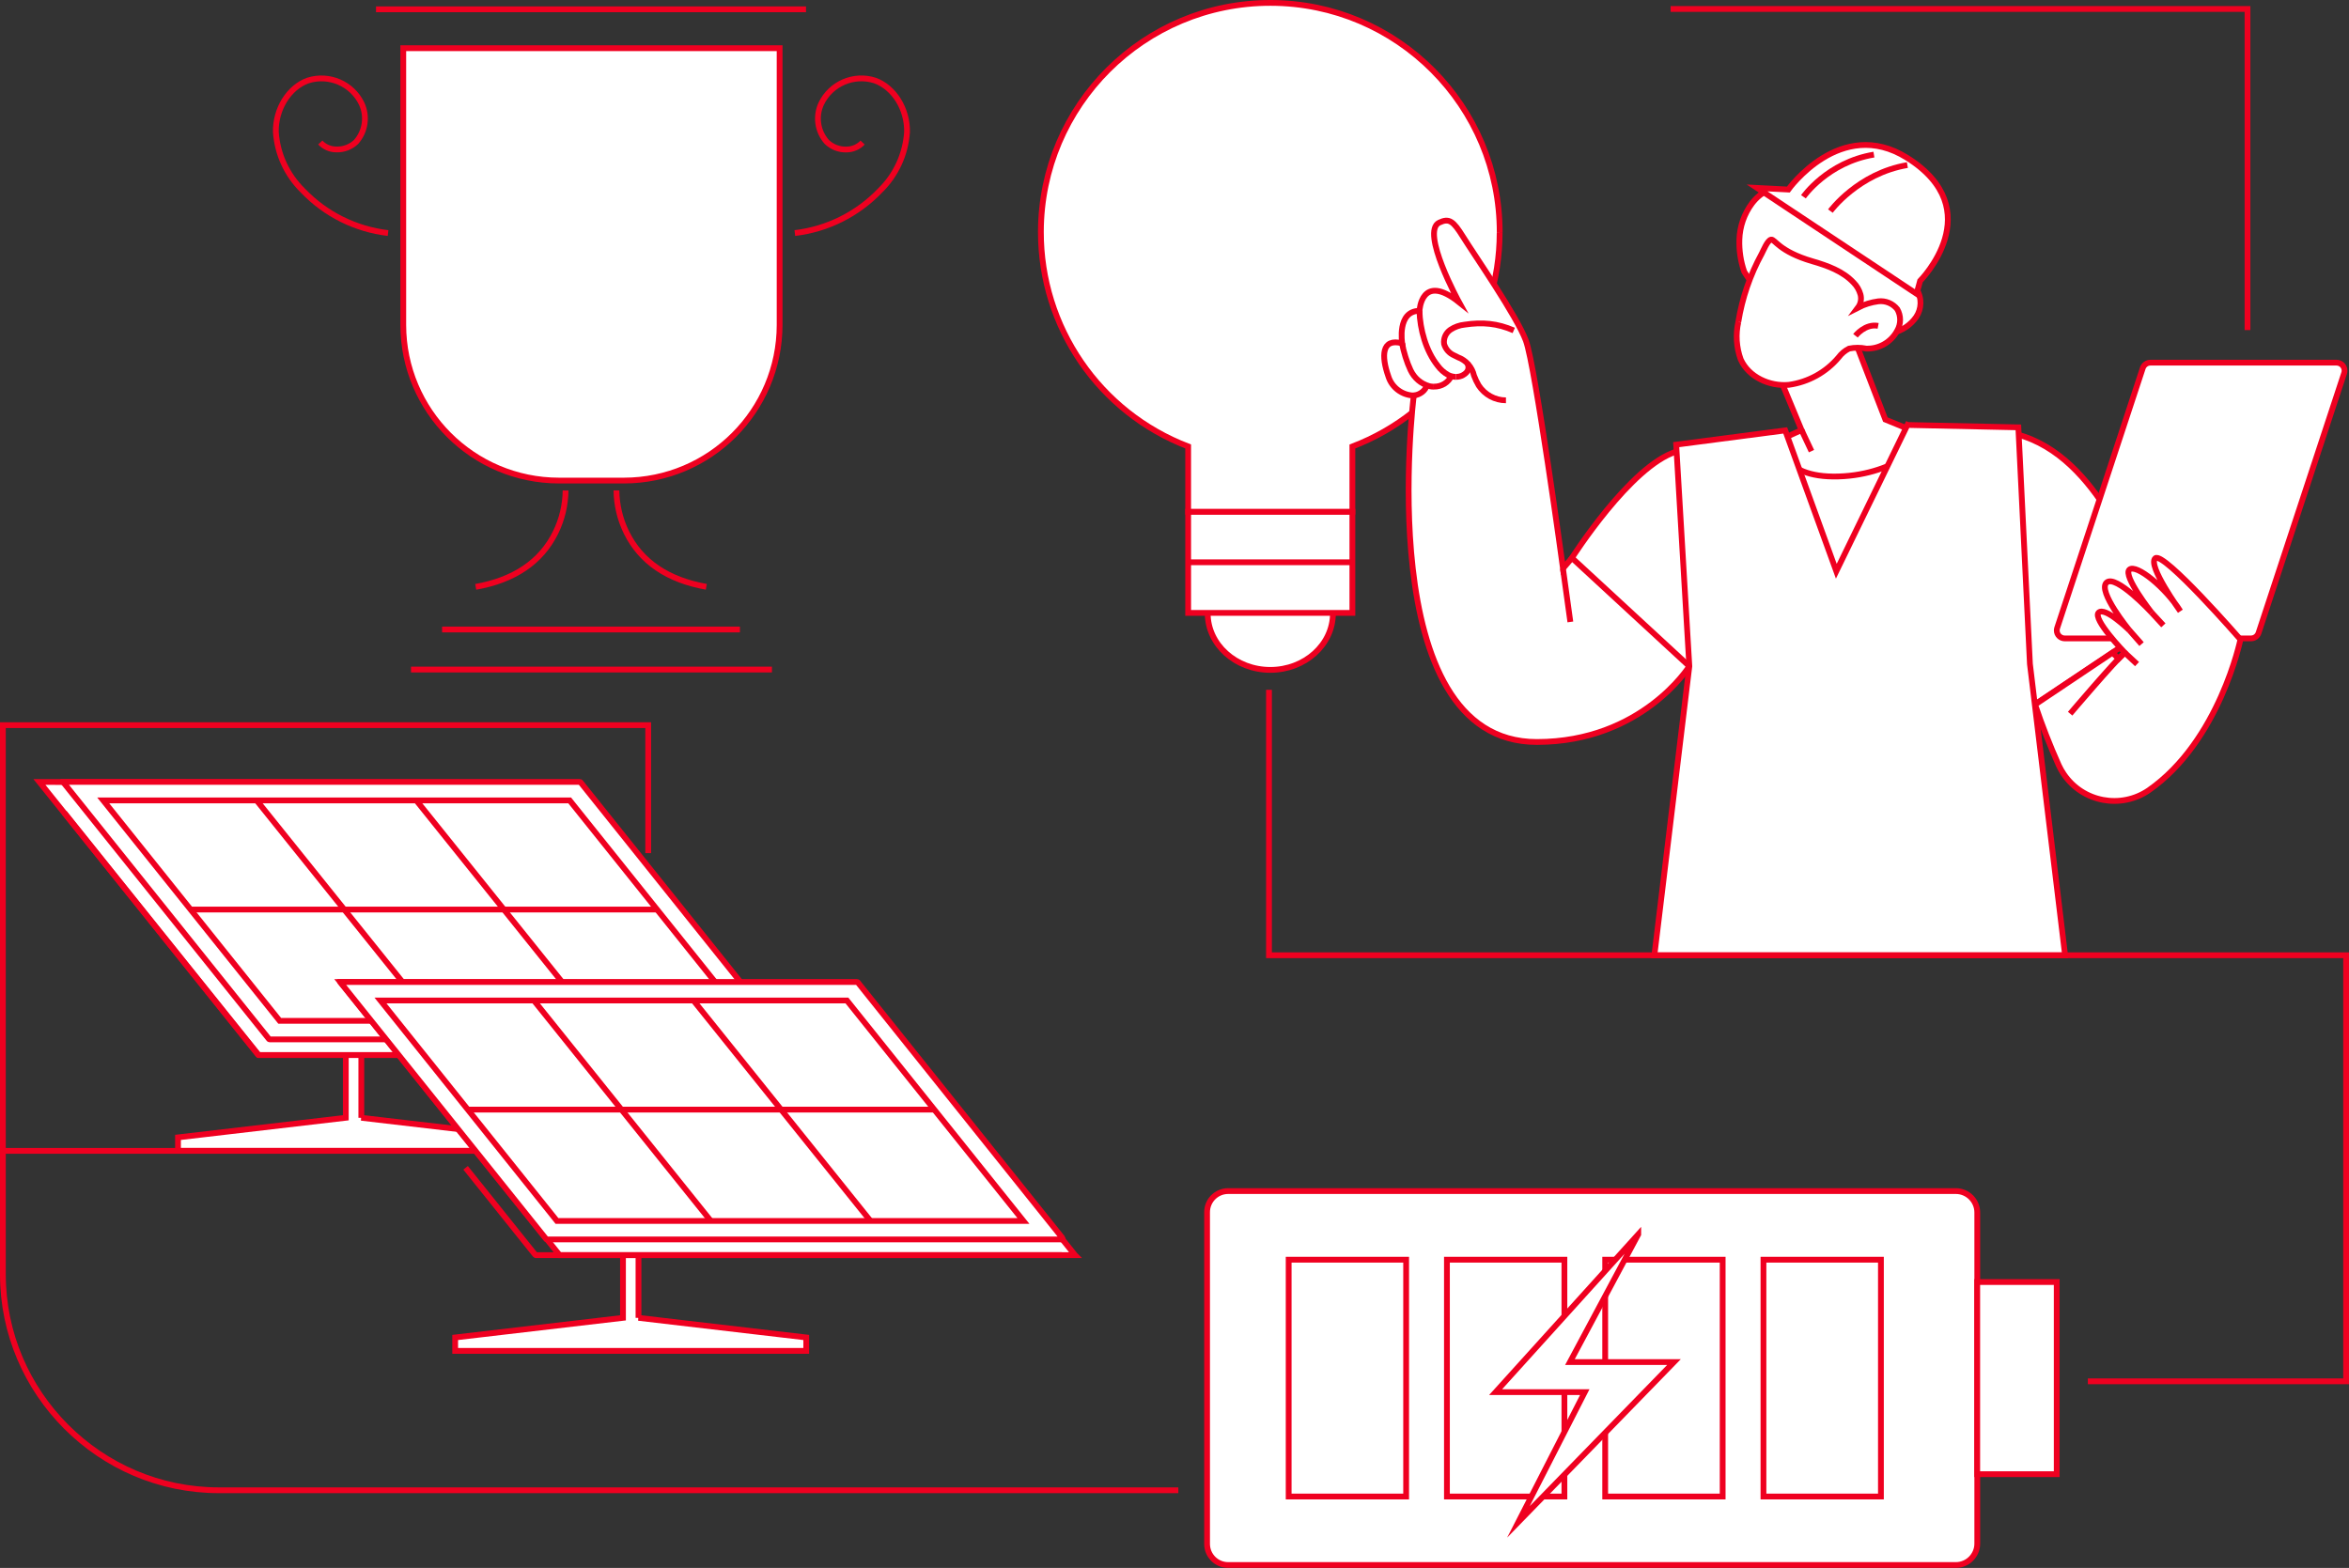 <?xml version="1.0" encoding="UTF-8"?><svg id="Ebene_2" xmlns="http://www.w3.org/2000/svg" viewBox="0 0 405.94 271"><rect x="0" y="0" width="405.94" height="271" fill="#333333" stroke="none"/><defs><style>.cls-1{fill:#fff;}.cls-1,.cls-2{stroke:#ef0020;stroke-miterlimit:10;}.cls-2{fill:none;}</style></defs><g id="Ebene_1-2"><path id="Pfad_1563" class="cls-1" d="M62.44,193.19v-10.99h-2.68v10.99l-29,3.39v2.32h60.67v-2.32l-29-3.39Z"/><path id="Pfad_1560" class="cls-1" d="M137.87,182.35H44.71L6.81,135.15l93.39.15,37.67,47.05Z"/><path class="cls-1" d="M135.7,179.4l-35.38-44.2s-.07-.06-.12-.06H10.93v.06l35.55,44.38s.07.06.12.06c0,0,88.99,0,88.99,0,.03,0,.07-.01.09-.03.06-.05.07-.14.02-.21Z"/><path id="Pfad_1562" class="cls-2" d="M135.58,182.35H44.71s-.09-.02-.12-.06l-33.49-41.83"/><path class="cls-2" d="M98.45,138.34H17.84l30.5,38.1h80.61l-30.5-38.1Z"/><path id="Pfad_2001" class="cls-1" d="M230.35,106.01c0,5.4-4.85,9.77-10.82,9.77s-10.82-4.38-10.82-9.77,4.85-9.77,10.82-9.77,10.82,4.38,10.82,9.77"/><rect id="Rechteck_400" class="cls-1" x="205.33" y="88.44" width="28.38" height="17.49"/><path id="Pfad_2004" class="cls-1" d="M259.17,40.22c.04-21.89-17.67-39.68-39.57-39.72s-39.68,17.67-39.72,39.57c-.03,16.45,10.09,31.21,25.45,37.09v11.28h28.38v-11.27c15.32-5.85,25.44-20.54,25.45-36.94"/><path id="Pfad_2007" class="cls-1" d="M263.69,58.86c1.62,4.32,6.42,39.39,6.42,39.39l1.55-1.82s14.35,8.55,20.28,18.72c0,0-8.15,13.07-26.34,13.09-28.81.03-21.28-59.88-21.28-59.88-2.03-.05-3.81-1.4-4.4-3.34-1.21-3.44-1.19-6.64,2.4-5.68,0,0-.95-5.59,2.99-5.62,0,0,.3-6.71,6.84-1.48,0,0-6.72-12.23-3.42-13.77,1.72-.81,2.42-.25,4.08,2.41,2.12,3.39,9.27,13.68,10.89,18"/><path id="Pfad_2009" class="cls-1" d="M260.25,69.19c-1.9,0-3.67-.98-4.71-2.57-.32-.54-.59-1.11-.81-1.7-.33-1.46-1.37-2.66-2.78-3.17-.22-.11-.44-.21-.66-.33-.84-.36-1.47-1.08-1.73-1.96-.14-.96.29-1.92,1.09-2.47.74-.49,1.59-.79,2.47-.88,3.05-.46,5.65-.23,8.48,1"/><path id="Pfad_2010" class="cls-2" d="M253.6,62.79c.39.9.07,1.58-.79,2.05-.36.2-.77.3-1.18.29"/><path id="Pfad_2010-2" class="cls-2" d="M251.63,65.14c-.47,0-.94-.12-1.36-.33-.72-.4-1.35-.96-1.83-1.62-2.02-2.54-3.05-6.26-3.14-9.48"/><path id="Pfad_2011" class="cls-2" d="M250.89,64.86c-.54,1.23-1.77,2-3.11,1.96"/><path id="Pfad_2011-2" class="cls-2" d="M247.78,66.83c-.26,0-.52-.03-.77-.09-1.47-.41-2.59-1.39-3.25-2.77-.62-1.31-1.23-3.22-1.45-4.64"/><path id="Pfad_2012" class="cls-2" d="M246.61,66.47c-.18,1.01-1.28,1.8-2.3,1.88l.25-.03"/><path id="Pfad_2015" class="cls-1" d="M291.93,147.04l2.41-29.67-22.69-20.94s10.12-15.91,18.01-18.36,46.08-4.46,56-3.51c15.73,1.53,22.39,22.35,24.21,23.87l4.82,7.91-23.01,15.4.88,23.82-60.62,1.48Z"/><path id="Pfad_2017" class="cls-1" d="M388.99,110.34h-32.16c-.77,0-1.39-.62-1.39-1.38,0-.15.02-.29.07-.43l14.79-44.9c.19-.57.72-.95,1.32-.95h32.16c.77,0,1.39.62,1.39,1.38,0,.15-.02.29-.07.43l-14.79,44.9c-.19.57-.72.95-1.32.95"/><path id="Pfad_2019" class="cls-1" d="M367.19,112.8s-5.63-5.83-4.52-6.92,5.31,3.05,5.31,3.05c0,0-5.54-6.75-3.94-8.24s7.79,5.19,7.79,5.19c0,0-5.01-6.37-3.84-7.43s6.36,3.19,8.8,7.18c0,0-5.75-7.94-4.32-9.15s14.71,14.04,14.71,14.04c0,0-3.61,17.55-15.86,26.08-4.81,3.28-11.37,2.04-14.65-2.77-.34-.49-.63-1.01-.88-1.55-1.54-3.43-2.91-6.94-4.1-10.51l13.38-8.96,1.06,1.04,1.06-1.04Z"/><path id="Pfad_2026" class="cls-1" d="M306.94,63.76l4.39,10.57-3.88,1.77s-.18,6.55,10.24,6.25c10.43-.3,15.8-6.71,15.8-6.71l-7.67-3.12-5.81-15.06-13.08,6.3Z"/><path id="Pfad_2029" class="cls-1" d="M331.27,50.09c-1.07-1.6-3.31-2.22-4.19-3.94-.68-1.33-.36-2.91-.22-4.39.35-3.98-.76-7.95-3.12-11.17-1.06-1.47-2.42-2.7-3.98-3.62-.09.13-.17.26-.26.38-.99,1.48-2.16,2.84-3.47,4.05l.31.05c.39.06.29.71-.09.68-.34-.02-.68-.04-1.02-.07-.59.45-1.22.84-1.88,1.16-1.17.59-2.48.87-3.79.81-.68-.05-1.35-.17-2-.39-.64-.24-1.27-.53-1.87-.87-1.15.55-2.15,1.36-2.92,2.38-1.35,1.81-2.11,4-2.18,6.26-.06,1.88.22,3.77.84,5.55,2.42,3.94,6.04,7,10.33,8.74,3.32,1.28,6.83,2,10.38,2.15,1.66.15,3.34.04,4.96-.33,1.64-.38,3.08-1.35,4.04-2.73.95-1.41,1-3.25.13-4.71"/><path id="Pfad_2031" class="cls-1" d="M300.41,55.64c-.49,2.15-.34,4.4.41,6.47,1.37,3.06,4.99,4.71,8.33,4.4,3.36-.47,6.42-2.16,8.6-4.76.47-.63,1.08-1.15,1.79-1.5.98-.2,1.99-.2,2.97,0,2.24.08,4.33-1.14,5.37-3.13.65-1.14.65-2.54,0-3.68-.78-.99-2.03-1.51-3.28-1.36-1.23.16-2.43.53-3.53,1.1.49-.65.66-1.49.45-2.28-.22-.78-.63-1.49-1.2-2.06-1.84-1.97-4.51-2.93-7.1-3.68-5.77-1.68-6.51-3.85-7.14-3.75s-1.35,1.92-1.63,2.44c-2.01,3.67-3.37,7.65-4.04,11.78"/><path id="Pfad_2034" class="cls-1" d="M329.55,27.26c-11.45-7.19-20.5,5.5-20.5,5.5l-5.4-.28,27.56,18.3.61-2.24s12.17-12.22-2.28-21.29"/><path id="Pfad_2038" class="cls-1" d="M329.64,73.44l-12.3,25.29-8.83-24.34-18.84,2.46,2.27,38.3-6.04,49.97h70.98l-6.08-50.37-2-40.89-19.14-.41Z"/><path id="Pfad_2045" class="cls-1" d="M208.6,266.86v-57.36c0-2.01,1.63-3.64,3.64-3.64h125.76c2.04,0,3.7,1.66,3.7,3.7v57.23c0,2.04-1.66,3.7-3.7,3.7h-125.76c-2.01,0-3.64-1.63-3.64-3.64"/><rect id="Rechteck_401" class="cls-1" x="341.69" y="221.58" width="13.74" height="33.21"/><rect id="Rechteck_402" class="cls-1" x="304.75" y="217.72" width="20.3" height="40.93"/><rect id="Rechteck_403" class="cls-1" x="277.4" y="217.72" width="20.3" height="40.93"/><rect id="Rechteck_404" class="cls-1" x="250.05" y="217.72" width="20.3" height="40.93"/><rect id="Rechteck_405" class="cls-1" x="222.7" y="217.72" width="20.3" height="40.93"/><path id="Pfad_2052" class="cls-1" d="M283.11,213.34l-24.65,27.27h15.41l-11.46,22.42,26.88-27.62h-17.98l11.8-22.07Z"/><path id="Pfad_2054" class="cls-1" d="M69.69,8.33v47.83c.02,14.85,12.05,26.88,26.9,26.9h11.24c14.85-.02,26.88-12.05,26.9-26.9V8.33h-65.03Z"/><path id="Pfad_2055" class="cls-2" d="M137.36,40.28c5.61-.66,10.82-3.26,14.72-7.34,2.75-2.68,4.41-6.28,4.67-10.12.08-3.98-2.26-7.73-5.56-8.91-3.66-1.16-7.61.55-9.27,4.01-1.02,2.2-.65,4.79.96,6.61.91.88,2.13,1.35,3.39,1.31,1.06,0,2.07-.43,2.8-1.2"/><path id="Pfad_2056" class="cls-2" d="M55.35,24.63c.72.77,1.74,1.21,2.8,1.2,1.26.04,2.48-.43,3.39-1.3,1.6-1.82,1.98-4.41.96-6.61-1.66-3.46-5.62-5.16-9.27-4.01-3.31,1.18-5.64,4.93-5.56,8.91.26,3.83,1.92,7.43,4.67,10.12,3.9,4.09,9.11,6.68,14.72,7.34"/><path id="Pfad_2059" class="cls-2" d="M106.53,84.76c.03,2.53.62,5.01,1.74,7.28,2.48,5.04,7.12,8.2,13.79,9.38"/><path id="Pfad_2059-2" class="cls-2" d="M82.21,101.43c6.67-1.18,11.31-4.34,13.79-9.38,1.12-2.27,1.71-4.75,1.74-7.28"/><line class="cls-2" x1="205.33" y1="97.18" x2="233.72" y2="97.18"/><polyline class="cls-2" points="288.71 1.55 388.4 1.55 388.4 57.05"/><path class="cls-2" d="M311.66,34.01s4.12-5.95,12.18-7.29"/><path class="cls-2" d="M316.32,36.48s4.76-6.5,13.3-7.95"/><path class="cls-2" d="M320.65,58.03s1.67-2.14,3.92-1.71"/><line class="cls-2" x1="311.33" y1="74.32" x2="313.05" y2="77.97"/><line class="cls-2" x1="270.1" y1="98.25" x2="271.38" y2="107.49"/><path class="cls-2" d="M357.75,123.35s7.78-9.15,9.44-10.56"/><line class="cls-2" x1="367.19" y1="112.8" x2="369.31" y2="114.78"/><line class="cls-2" x1="367.98" y1="108.92" x2="370.09" y2="111.32"/><line class="cls-2" x1="371.82" y1="105.87" x2="373.86" y2="108.08"/><polyline class="cls-2" points="219.3 119.22 219.3 165.1 405.44 165.1 405.44 238.74 360.81 238.74"/><line class="cls-2" x1="64.98" y1="1.61" x2="139.29" y2="1.61"/><line class="cls-2" x1="76.4" y1="108.8" x2="127.87" y2="108.8"/><line class="cls-2" x1="71.03" y1="115.72" x2="133.4" y2="115.72"/><polyline class="cls-2" points="112.02 147.45 112.02 125.33 .5 125.33 .5 198.91 96.46 198.91"/><line class="cls-2" x1="32.95" y1="157.2" x2="113.53" y2="157.2"/><line class="cls-2" x1="44.36" y1="138.35" x2="75.01" y2="176.53"/><line class="cls-2" x1="71.95" y1="138.35" x2="102.59" y2="176.53"/><path class="cls-2" d="M203.63,257.57H37.81c-20.52,0-37.31-16.79-37.31-37.31v-21.35"/><path id="Pfad_1563-2" class="cls-1" d="M110.34,227.77v-10.99h-2.68v10.99l-29,3.39v2.32h60.67v-2.32l-29-3.39Z"/><path id="Pfad_1560-2" class="cls-1" d="M185.78,216.93h-89.07l-37.9-47.2,89.3.15,37.67,47.05Z"/><path class="cls-1" d="M183.61,213.98l-35.38-44.2s-.07-.06-.12-.06H58.81v.04l35.58,44.4s.07.06.12.06h88.99s.07-.01.09-.03c.06-.05.07-.14.02-.21Z"/><path id="Pfad_1562-2" class="cls-2" d="M183.49,216.93h-90.88s-.09-.02-.12-.06l-12.03-15.03"/><path class="cls-2" d="M146.36,172.92h-80.61l30.5,38.1h80.61l-30.5-38.1Z"/><line class="cls-2" x1="80.85" y1="191.78" x2="161.44" y2="191.78"/><line class="cls-2" x1="92.27" y1="172.93" x2="122.91" y2="211.11"/><line class="cls-2" x1="119.85" y1="172.93" x2="150.5" y2="211.11"/></g></svg>